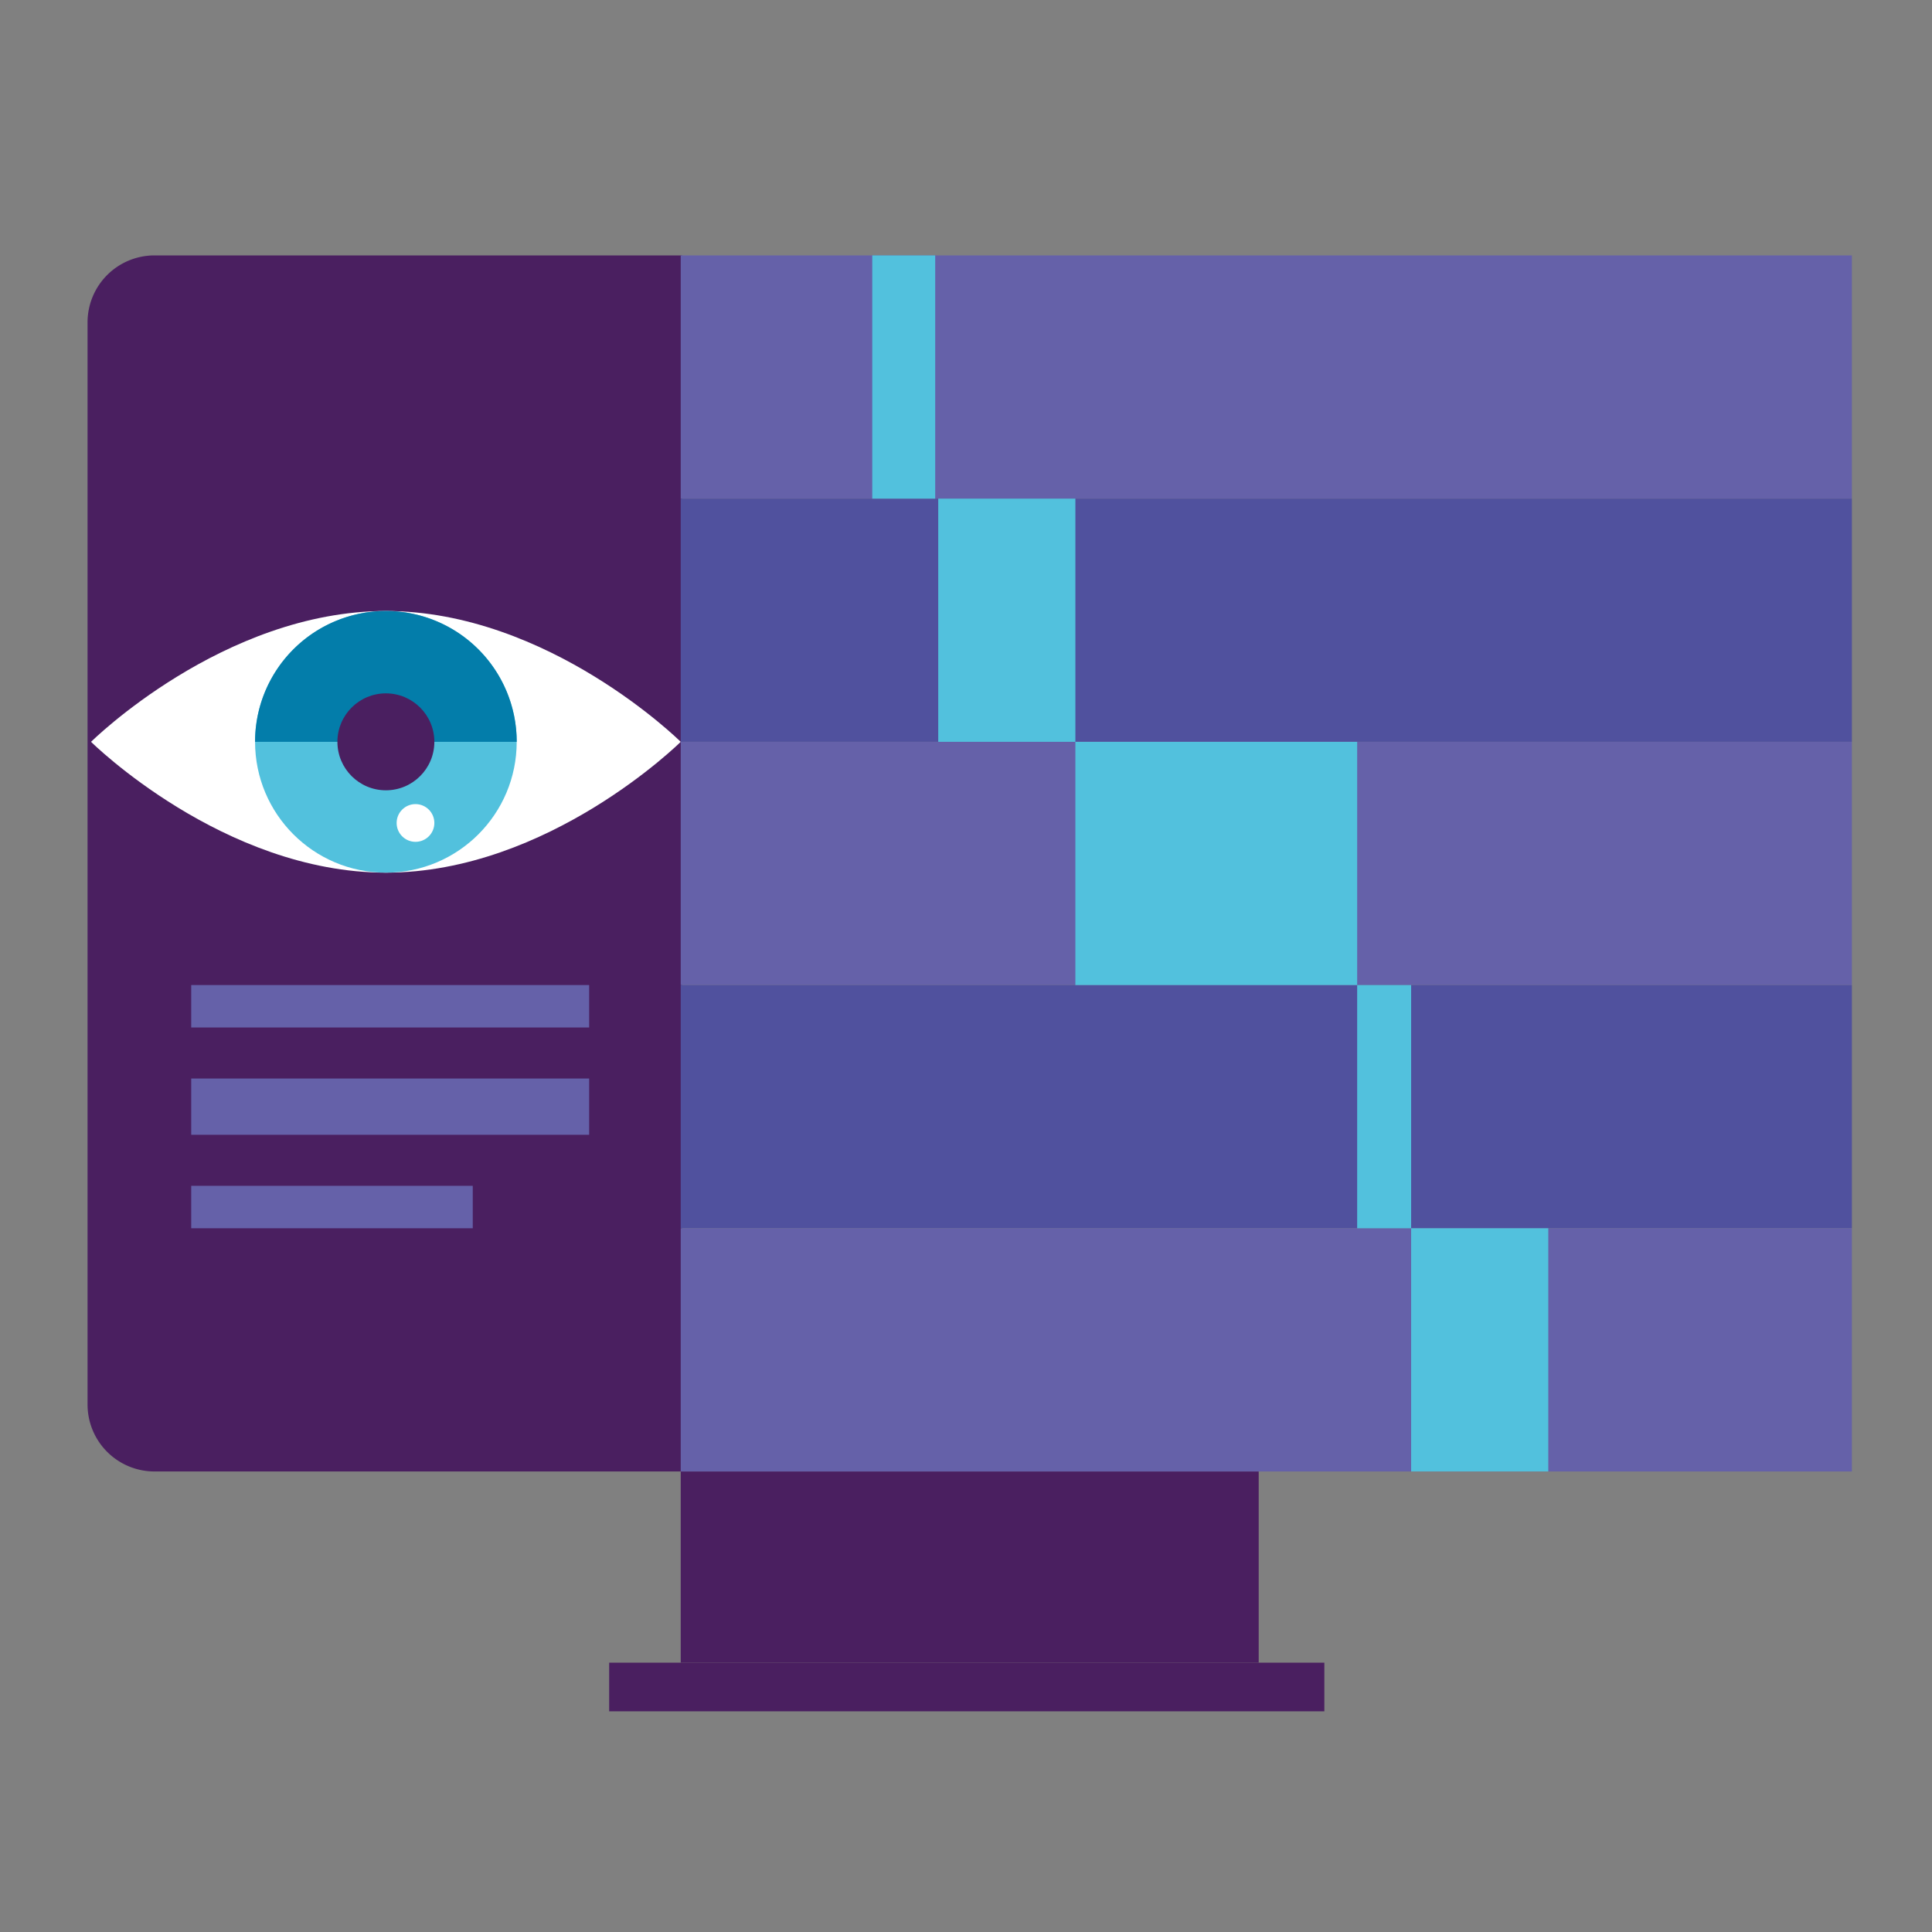<svg xmlns="http://www.w3.org/2000/svg" viewBox="0 0 270 270"><rect x="0" y="0" width="270" height="270" fill="#808080" stroke="none"/><rect x="95.133" y="205.64" width="80.772" height="26.721" fill="#4a1f60"/><path d="M95.316,35.694H21.593a9.358,9.358,0,0,0-9.358,9.358V196.281a9.359,9.359,0,0,0,9.359,9.359h73.722Z" fill="#4a1f60"/><path d="M95.133,103.672s-18.448,18.282-41.205,18.282-41.205-18.282-41.205-18.282,18.448-18.282,41.205-18.282S95.133,103.672,95.133,103.672Z" fill="#fff"/><circle cx="53.928" cy="103.672" r="18.282" fill="#52c1dd"/><path d="M35.646,103.672a18.282,18.282,0,0,1,36.565,0Z" fill="#037daa"/><circle cx="53.928" cy="103.672" r="6.774" fill="#4a1f60"/><circle cx="58.066" cy="115.011" r="2.636" fill="#fff"/><rect x="95.133" y="35.694" width="163.67" height="33.989" fill="#6561a9"/><rect x="95.133" y="69.683" width="163.67" height="33.989" fill="#50519e"/><rect x="95.133" y="103.672" width="163.67" height="33.989" fill="#6561a9"/><rect x="95.133" y="137.662" width="163.67" height="33.989" fill="#50519e"/><rect x="95.133" y="171.651" width="163.67" height="33.989" fill="#6561a9"/><rect x="26.724" y="137.662" width="55.611" height="5.931" fill="#6561a9"/><rect x="26.724" y="150.725" width="55.611" height="7.863" fill="#6561a9"/><rect x="26.724" y="165.72" width="39.344" height="5.931" fill="#6561a9"/><rect x="85.132" y="232.361" width="99.949" height="6.798" fill="#4a1f60"/><rect x="121.898" y="35.694" width="8.798" height="33.989" fill="#52c1dd"/><rect x="131.12" y="69.683" width="19.166" height="33.989" fill="#52c1dd"/><rect x="197.209" y="171.651" width="19.166" height="33.989" fill="#52c1dd"/><rect x="150.286" y="103.672" width="39.381" height="33.989" fill="#52c1dd"/><rect x="189.667" y="137.662" width="7.542" height="33.989" fill="#52c1dd"/></svg>